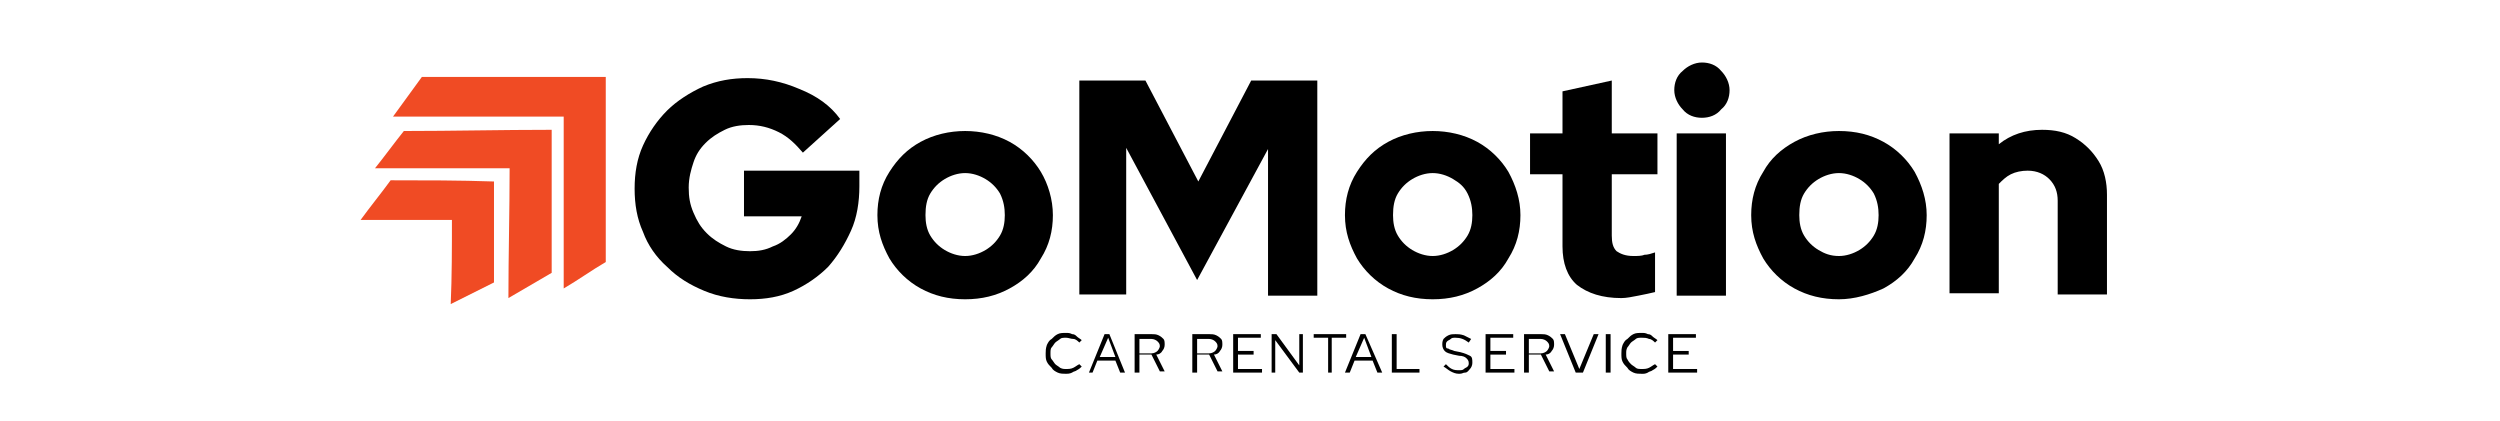 <?xml version="1.0" encoding="utf-8"?>
<!-- Generator: Adobe Illustrator 24.0.0, SVG Export Plug-In . SVG Version: 6.00 Build 0)  -->
<svg version="1.1" id="Layer_1" xmlns="http://www.w3.org/2000/svg" xmlns:xlink="http://www.w3.org/1999/xlink" x="0px" y="0px"
	 viewBox="0 0 208 35" style="enable-background:new 0 0 208 35;" xml:space="preserve">
<style type="text/css">
	.st0{fill:#F04B24;}
</style>
<g>
	<g>
		<path d="M62.4,24.9c-1.3,0-2.6-0.2-3.8-0.7c-1.2-0.5-2.2-1.1-3.1-2c-0.9-0.8-1.6-1.8-2-2.9c-0.5-1.1-0.7-2.3-0.7-3.6
			c0-1.3,0.2-2.5,0.7-3.6c0.5-1.1,1.2-2.1,2-2.9s1.9-1.5,3-2c1.2-0.5,2.4-0.7,3.7-0.7c1.5,0,2.9,0.3,4.3,0.9C68,8,69.1,8.8,69.9,9.9
			l-3.1,2.8c-0.6-0.7-1.2-1.3-2-1.7c-0.8-0.4-1.6-0.6-2.5-0.6c-0.7,0-1.4,0.1-2,0.4c-0.6,0.3-1.1,0.6-1.6,1.1c-0.5,0.5-0.8,1-1,1.6
			c-0.2,0.6-0.4,1.3-0.4,2.1c0,0.8,0.1,1.4,0.4,2.1s0.6,1.2,1.1,1.7c0.5,0.5,1,0.8,1.6,1.1c0.6,0.3,1.3,0.4,2,0.4
			c0.7,0,1.3-0.1,1.9-0.4c0.6-0.2,1.1-0.6,1.5-1c0.4-0.4,0.7-0.9,0.9-1.5h-4.8v-3.8h9.6v1.3c0,1.3-0.2,2.6-0.7,3.7
			c-0.5,1.1-1.1,2.1-1.9,3c-0.8,0.8-1.8,1.5-2.9,2S63.7,24.9,62.4,24.9z"/>
		<path d="M80.3,24.9c-1.4,0-2.6-0.3-3.7-0.9c-1.1-0.6-2-1.5-2.6-2.5c-0.6-1.1-1-2.2-1-3.6c0-1.3,0.3-2.5,1-3.6s1.5-1.9,2.6-2.5
			c1.1-0.6,2.4-0.9,3.7-0.9s2.6,0.3,3.7,0.9c1.1,0.6,2,1.5,2.6,2.5s1,2.3,1,3.6c0,1.3-0.3,2.5-1,3.6c-0.6,1.1-1.5,1.9-2.6,2.5
			S81.7,24.9,80.3,24.9z M80.3,21.3c0.6,0,1.2-0.2,1.7-0.5c0.5-0.3,0.9-0.7,1.2-1.2c0.3-0.5,0.4-1.1,0.4-1.7c0-0.6-0.1-1.2-0.4-1.8
			c-0.3-0.5-0.7-0.9-1.2-1.2c-0.5-0.3-1.1-0.5-1.7-0.5s-1.2,0.2-1.7,0.5c-0.5,0.3-0.9,0.7-1.2,1.2S77,17.2,77,17.9
			c0,0.6,0.1,1.2,0.4,1.7s0.7,0.9,1.2,1.2C79.1,21.1,79.7,21.3,80.3,21.3z"/>
		<path d="M89.8,24.6V6.7h5.5l4.4,8.4l4.4-8.4h5.5v17.9h-4.1V12.4l-5.9,10.9l-5.9-11v12.2H89.8z"/>
		<path d="M119.2,24.9c-1.4,0-2.6-0.3-3.7-0.9s-2-1.5-2.6-2.5c-0.6-1.1-1-2.2-1-3.6c0-1.3,0.3-2.5,1-3.6s1.5-1.9,2.6-2.5
			c1.1-0.6,2.4-0.9,3.7-0.9s2.6,0.3,3.7,0.9c1.1,0.6,2,1.5,2.6,2.5c0.6,1.1,1,2.3,1,3.6c0,1.3-0.3,2.5-1,3.6
			c-0.6,1.1-1.5,1.9-2.6,2.5S120.6,24.9,119.2,24.9z M119.2,21.3c0.6,0,1.2-0.2,1.7-0.5s0.9-0.7,1.2-1.2s0.4-1.1,0.4-1.7
			c0-0.6-0.1-1.2-0.4-1.8s-0.7-0.9-1.2-1.2s-1.1-0.5-1.7-0.5s-1.2,0.2-1.7,0.5s-0.9,0.7-1.2,1.2c-0.3,0.5-0.4,1.1-0.4,1.8
			c0,0.6,0.1,1.2,0.4,1.7c0.3,0.5,0.7,0.9,1.2,1.2S118.6,21.3,119.2,21.3z"/>
		<path d="M134.9,24.8c-1.6,0-2.8-0.4-3.7-1.1c-0.8-0.7-1.2-1.8-1.2-3.2v-6h-2.7v-3.4h2.7V7.6l4.1-0.9v4.4h3.8v3.4h-3.8v5.1
			c0,0.6,0.1,1,0.4,1.3c0.3,0.2,0.7,0.4,1.4,0.4c0.3,0,0.7,0,0.9-0.1c0.3,0,0.6-0.1,0.9-0.2v3.3c-0.4,0.1-0.9,0.2-1.4,0.3
			C135.8,24.7,135.3,24.8,134.9,24.8z"/>
		<path d="M141.6,9.8c-0.6,0-1.2-0.2-1.6-0.7c-0.4-0.4-0.7-1-0.7-1.6c0-0.6,0.2-1.2,0.7-1.6c0.4-0.4,1-0.7,1.6-0.7
			c0.6,0,1.2,0.2,1.6,0.7c0.4,0.4,0.7,1,0.7,1.6c0,0.6-0.2,1.2-0.7,1.6C142.8,9.6,142.2,9.8,141.6,9.8z M139.5,24.6V11.1h4.1v13.5
			H139.5z"/>
		<path d="M153,24.9c-1.4,0-2.6-0.3-3.7-0.9c-1.1-0.6-2-1.5-2.6-2.5c-0.6-1.1-1-2.2-1-3.6c0-1.3,0.3-2.5,1-3.6
			c0.6-1.1,1.5-1.9,2.6-2.5c1.1-0.6,2.4-0.9,3.7-0.9c1.4,0,2.6,0.3,3.7,0.9c1.1,0.6,2,1.5,2.6,2.5c0.6,1.1,1,2.3,1,3.6
			c0,1.3-0.3,2.5-1,3.6c-0.6,1.1-1.5,1.9-2.6,2.5C155.6,24.5,154.3,24.9,153,24.9z M153,21.3c0.6,0,1.2-0.2,1.7-0.5s0.9-0.7,1.2-1.2
			c0.3-0.5,0.4-1.1,0.4-1.7c0-0.6-0.1-1.2-0.4-1.8c-0.3-0.5-0.7-0.9-1.2-1.2c-0.5-0.3-1.1-0.5-1.7-0.5s-1.2,0.2-1.7,0.5
			c-0.5,0.3-0.9,0.7-1.2,1.2s-0.4,1.1-0.4,1.8c0,0.6,0.1,1.2,0.4,1.7s0.7,0.9,1.2,1.2C151.8,21.1,152.3,21.3,153,21.3z"/>
		<path d="M162.2,24.6V11.1h4.1V12c1-0.8,2.2-1.2,3.6-1.2c1.1,0,2,0.2,2.8,0.7c0.8,0.5,1.4,1.1,1.9,1.9s0.7,1.8,0.7,2.8v8.3h-4.1
			v-7.8c0-0.7-0.2-1.3-0.7-1.8c-0.4-0.4-1-0.7-1.8-0.7c-0.5,0-1,0.1-1.4,0.3c-0.4,0.2-0.7,0.5-1,0.8v9.1H162.2z"/>
	</g>
</g>
<g>
	<g>
		<path d="M88.7,31.1c-0.2,0-0.5,0-0.7-0.1c-0.2-0.1-0.4-0.2-0.5-0.4c-0.2-0.2-0.3-0.3-0.4-0.5c-0.1-0.2-0.1-0.4-0.1-0.7
			c0-0.2,0-0.4,0.1-0.7c0.1-0.2,0.2-0.4,0.4-0.5c0.2-0.2,0.3-0.3,0.5-0.4c0.2-0.1,0.4-0.1,0.7-0.1c0.2,0,0.3,0,0.5,0.1
			c0.2,0,0.3,0.1,0.4,0.2c0.1,0.1,0.3,0.2,0.4,0.3l-0.2,0.2c-0.1-0.1-0.3-0.3-0.5-0.3s-0.4-0.1-0.6-0.1c-0.2,0-0.4,0-0.5,0.1
			s-0.3,0.2-0.4,0.3s-0.2,0.3-0.3,0.4s-0.1,0.3-0.1,0.5c0,0.2,0,0.4,0.1,0.5s0.2,0.3,0.3,0.4s0.3,0.2,0.4,0.3
			c0.2,0.1,0.3,0.1,0.5,0.1c0.2,0,0.4,0,0.6-0.1c0.2-0.1,0.3-0.2,0.5-0.3l0.2,0.2c-0.1,0.1-0.2,0.2-0.4,0.3
			c-0.1,0.1-0.3,0.1-0.4,0.2C89,31.1,88.8,31.1,88.7,31.1z"/>
		<path d="M90.6,31l1.3-3.2h0.4l1.3,3.2h-0.4l-0.4-1h-1.5l-0.4,1H90.6z M91.5,29.7h1.3l-0.6-1.6L91.5,29.7z"/>
		<path d="M94.4,31v-3.2h1.4c0.2,0,0.4,0,0.6,0.1c0.2,0.1,0.3,0.2,0.4,0.3s0.1,0.3,0.1,0.5c0,0.2-0.1,0.4-0.2,0.5
			c-0.1,0.2-0.3,0.3-0.5,0.3l0.7,1.4h-0.4l-0.7-1.4h-1V31H94.4z M94.8,29.4h1c0.2,0,0.4-0.1,0.5-0.2c0.1-0.1,0.2-0.3,0.2-0.4
			c0-0.2-0.1-0.3-0.2-0.4s-0.3-0.2-0.5-0.2h-1V29.4z"/>
		<path d="M99.2,31v-3.2h1.4c0.2,0,0.4,0,0.6,0.1c0.2,0.1,0.3,0.2,0.4,0.3s0.1,0.3,0.1,0.5c0,0.2-0.1,0.4-0.2,0.5
			c-0.1,0.2-0.3,0.3-0.5,0.3l0.7,1.4h-0.4l-0.7-1.4h-1V31H99.2z M99.6,29.4h1c0.2,0,0.4-0.1,0.5-0.2c0.1-0.1,0.2-0.3,0.2-0.4
			c0-0.2-0.1-0.3-0.2-0.4s-0.3-0.2-0.5-0.2h-1V29.4z"/>
		<path d="M102.6,31v-3.2h2.3v0.3H103v1.1h1.3v0.3H103v1.2h2V31H102.6z"/>
		<path d="M105.8,31v-3.2h0.4l1.9,2.6v-2.6h0.3V31h-0.3l-2-2.7V31H105.8z"/>
		<path d="M110.5,31v-2.9h-1.2v-0.3h2.7v0.3h-1.2V31H110.5z"/>
		<path d="M111.9,31l1.3-3.2h0.4L115,31h-0.4l-0.4-1h-1.5l-0.4,1H111.9z M112.8,29.7h1.3l-0.6-1.6L112.8,29.7z"/>
		<path d="M115.8,31v-3.2h0.4v2.9h1.9V31H115.8z"/>
		<path d="M121.4,31.1c-0.3,0-0.5-0.1-0.7-0.2c-0.2-0.1-0.4-0.3-0.6-0.4l0.2-0.2c0.2,0.2,0.3,0.3,0.5,0.4s0.4,0.1,0.6,0.1
			c0.2,0,0.3,0,0.4-0.1c0.1-0.1,0.2-0.1,0.3-0.2c0.1-0.1,0.1-0.2,0.1-0.3c0-0.2-0.1-0.3-0.2-0.4c-0.1-0.1-0.3-0.2-0.6-0.2l-0.5-0.1
			c-0.3-0.1-0.5-0.1-0.7-0.3c-0.1-0.1-0.2-0.3-0.2-0.5c0-0.2,0-0.3,0.1-0.5c0.1-0.1,0.2-0.2,0.4-0.3c0.2-0.1,0.4-0.1,0.6-0.1
			c0.2,0,0.4,0,0.7,0.1c0.2,0.1,0.4,0.2,0.6,0.3l-0.2,0.3c-0.4-0.3-0.7-0.4-1.1-0.4c-0.2,0-0.3,0-0.4,0.1s-0.2,0.1-0.3,0.2
			c-0.1,0.1-0.1,0.2-0.1,0.3c0,0.2,0,0.3,0.2,0.3c0.1,0.1,0.3,0.1,0.5,0.2l0.5,0.1c0.4,0.1,0.6,0.2,0.8,0.3s0.2,0.3,0.2,0.6
			c0,0.2-0.1,0.4-0.2,0.5c-0.1,0.1-0.2,0.3-0.4,0.3S121.7,31.1,121.4,31.1z"/>
		<path d="M123.6,31v-3.2h2.3v0.3h-1.9v1.1h1.3v0.3h-1.3v1.2h2V31H123.6z"/>
		<path d="M126.8,31v-3.2h1.4c0.2,0,0.4,0,0.6,0.1c0.2,0.1,0.3,0.2,0.4,0.3s0.1,0.3,0.1,0.5c0,0.2-0.1,0.4-0.2,0.5
			c-0.1,0.2-0.3,0.3-0.5,0.3l0.7,1.4h-0.4l-0.7-1.4h-1V31H126.8z M127.2,29.4h1c0.2,0,0.4-0.1,0.5-0.2c0.1-0.1,0.2-0.3,0.2-0.4
			c0-0.2-0.1-0.3-0.2-0.4c-0.1-0.1-0.3-0.2-0.5-0.2h-1V29.4z"/>
		<path d="M131.1,31l-1.3-3.2h0.4l1.2,2.9l1.2-2.9h0.4l-1.3,3.2H131.1z"/>
		<path d="M133.6,31v-3.2h0.4V31H133.6z"/>
		<path d="M136.6,31.1c-0.2,0-0.5,0-0.7-0.1c-0.2-0.1-0.4-0.2-0.5-0.4c-0.2-0.2-0.3-0.3-0.4-0.5c-0.1-0.2-0.1-0.4-0.1-0.7
			c0-0.2,0-0.4,0.1-0.7c0.1-0.2,0.2-0.4,0.4-0.5c0.2-0.2,0.3-0.3,0.5-0.4c0.2-0.1,0.4-0.1,0.7-0.1c0.2,0,0.3,0,0.5,0.1
			c0.2,0,0.3,0.1,0.4,0.2c0.1,0.1,0.3,0.2,0.4,0.3l-0.2,0.2c-0.1-0.1-0.3-0.3-0.5-0.3c-0.2-0.1-0.4-0.1-0.6-0.1
			c-0.2,0-0.4,0-0.5,0.1s-0.3,0.2-0.4,0.3s-0.2,0.3-0.3,0.4c-0.1,0.2-0.1,0.3-0.1,0.5c0,0.2,0,0.4,0.1,0.5c0.1,0.2,0.2,0.3,0.3,0.4
			c0.1,0.1,0.3,0.2,0.4,0.3s0.3,0.1,0.5,0.1c0.2,0,0.4,0,0.6-0.1c0.2-0.1,0.3-0.2,0.5-0.3l0.2,0.2c-0.1,0.1-0.2,0.2-0.4,0.3
			c-0.1,0.1-0.3,0.1-0.4,0.2C136.9,31.1,136.8,31.1,136.6,31.1z"/>
		<path d="M138.8,31v-3.2h2.3v0.3h-1.9v1.1h1.3v0.3h-1.3v1.2h2V31H138.8z"/>
	</g>
</g>
<g>
	<path class="st0" d="M35.1,6.4c-0.8,1.1-1.6,2.2-2.4,3.3c4.7,0,9.5,0,14.2,0c0,4.8,0,9.5,0,14.3c1.2-0.7,2.3-1.5,3.5-2.2
		c0-5.1,0-10.3,0-15.4C45.3,6.4,40.2,6.4,35.1,6.4z"/>
	<path class="st0" d="M33.6,10.9c-0.8,1-1.6,2.1-2.4,3.1c3.7,0,7.4,0,11.2,0c0,3.6-0.1,7.2-0.1,10.8c1.2-0.7,2.4-1.4,3.6-2.1
		c0-4,0-8,0-11.9C41.7,10.8,37.6,10.9,33.6,10.9z"/>
	<path class="st0" d="M32.5,15c-0.8,1.1-1.7,2.2-2.5,3.3c2.5,0,5.1,0,7.6,0c0,2.3,0,4.7-0.1,7c1.2-0.6,2.4-1.2,3.6-1.8
		c0-2.8,0-5.6,0-8.4C38.2,15,35.4,15,32.5,15z"/>
</g>
</svg>
